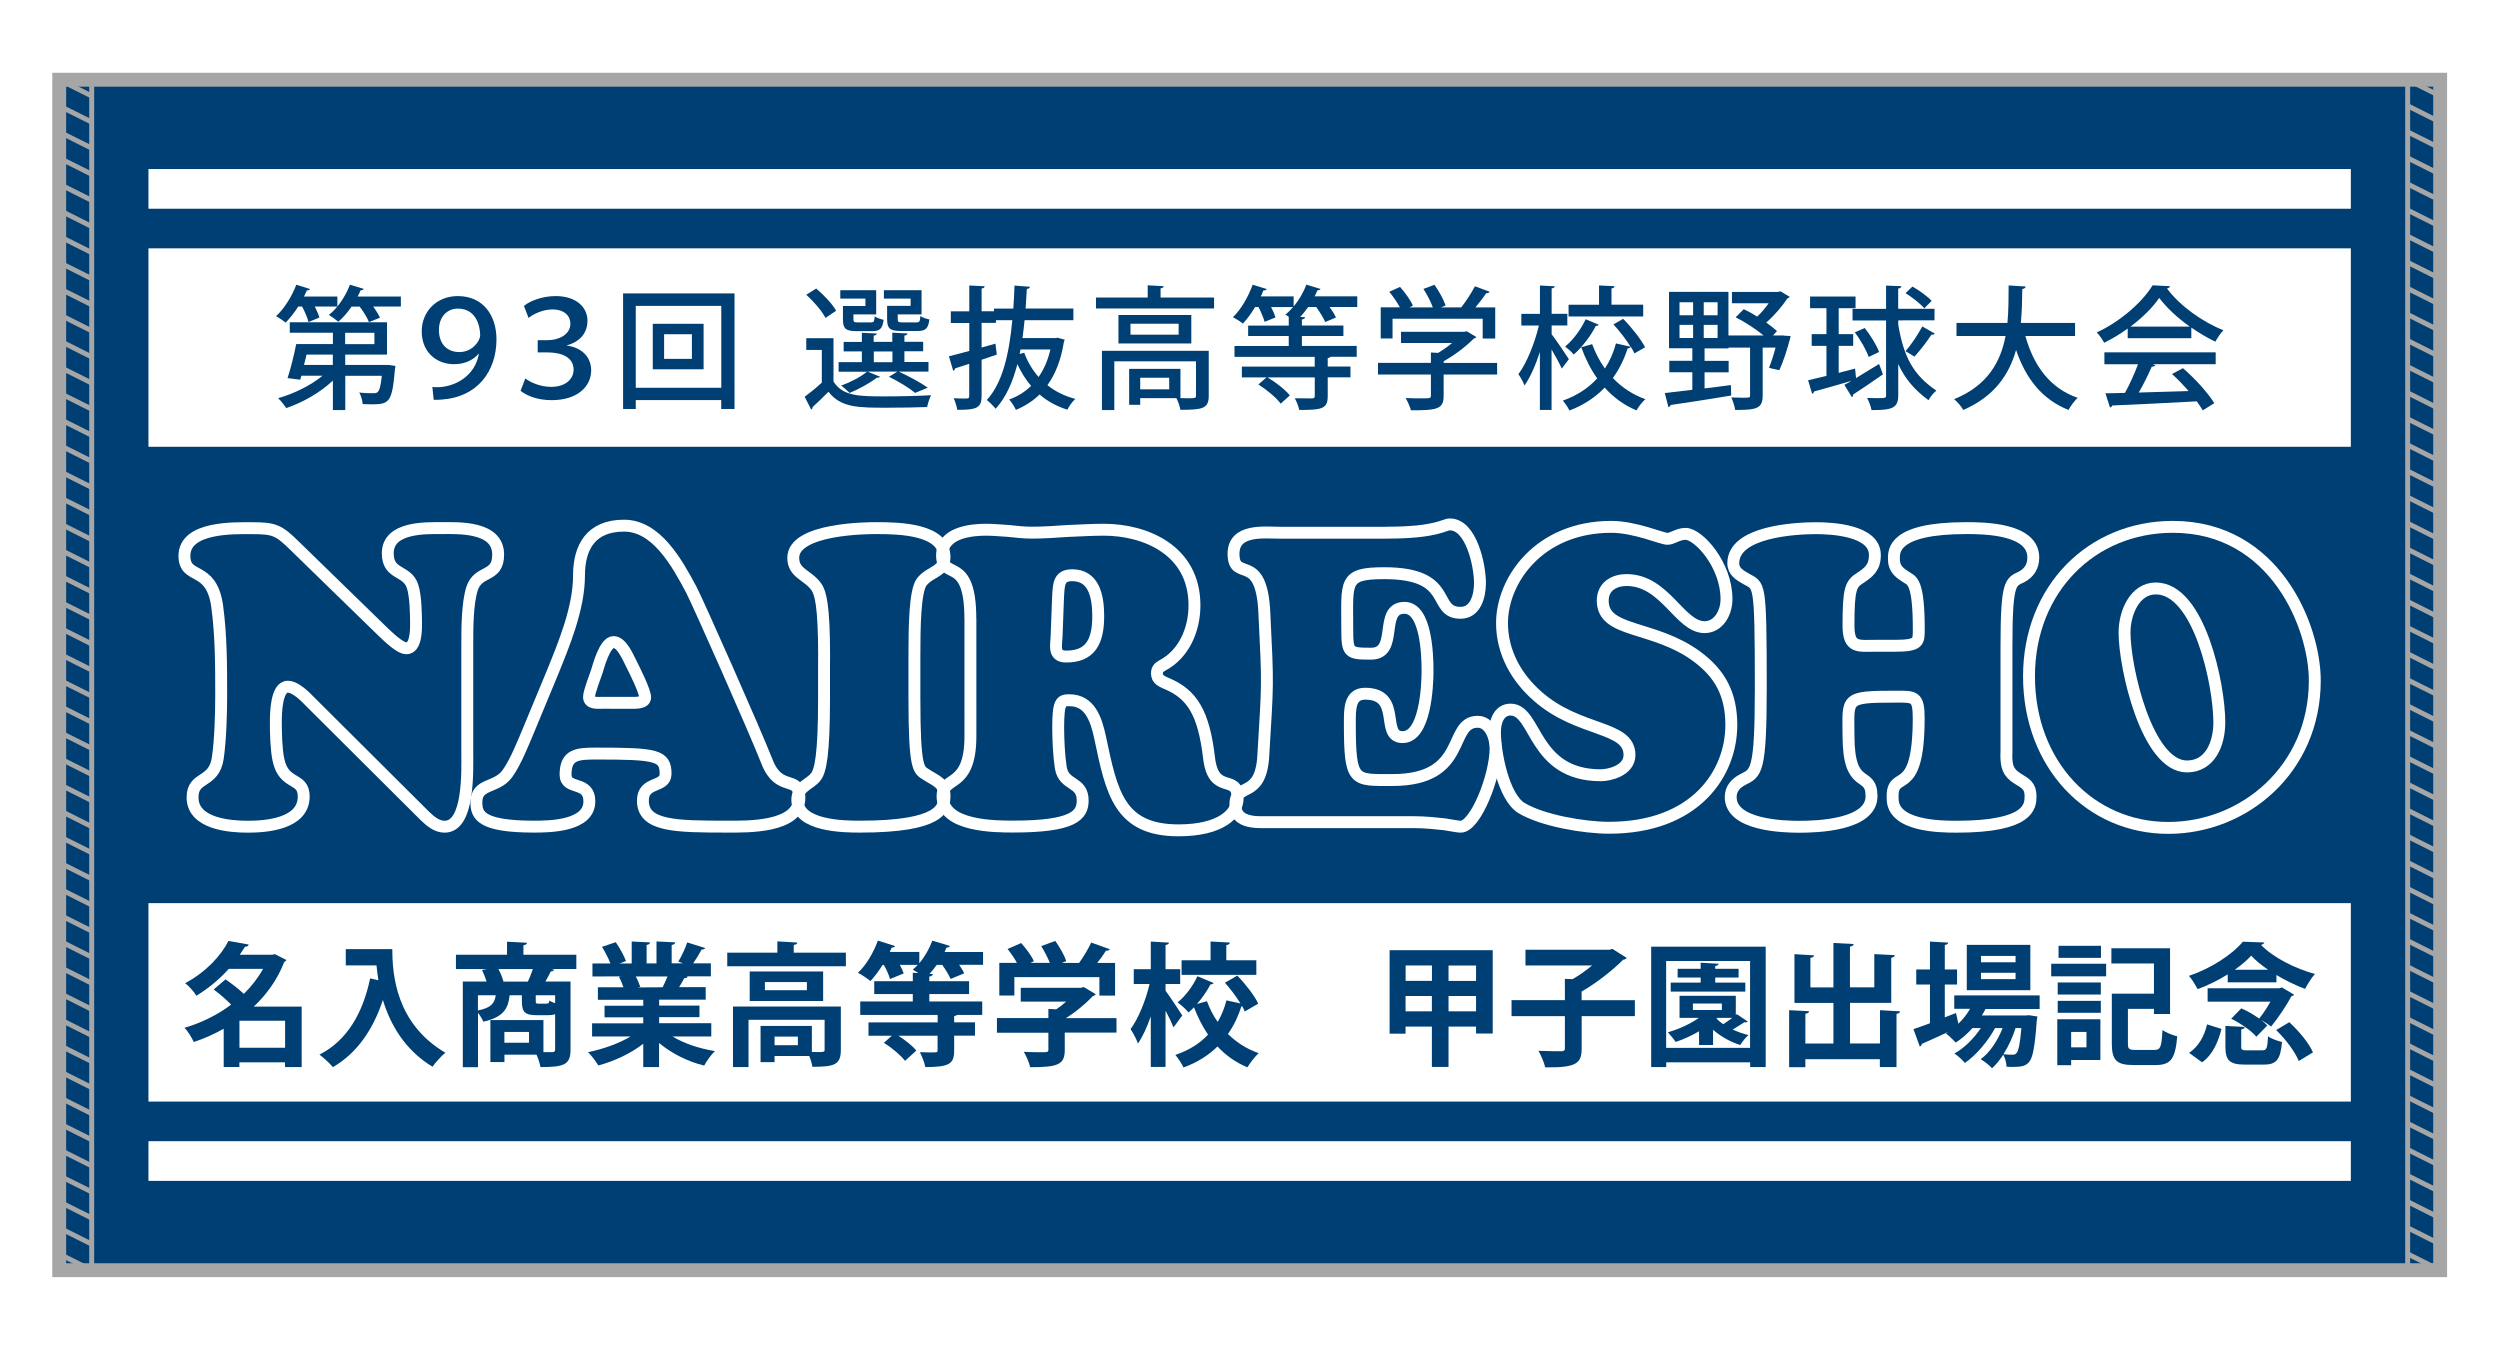 <?xml version="1.0" encoding="utf-8"?>
<!-- Generator: Adobe Illustrator 27.5.0, SVG Export Plug-In . SVG Version: 6.00 Build 0)  -->
<svg version="1.1" id="_x36_424" xmlns="http://www.w3.org/2000/svg" xmlns:xlink="http://www.w3.org/1999/xlink" x="0px" y="0px"
	 viewBox="0 0 3571.7 1927.6" style="enable-background:new 0 0 3571.7 1927.6;" xml:space="preserve">
<style type="text/css">
	.st0{fill:#FFFFFF;}
	.st1{fill:#003F73;}
	.st2{fill:none;stroke:#003F73;stroke-width:72.284;stroke-linejoin:round;stroke-miterlimit:10;}
	.st3{fill:none;stroke:#FFFFFF;stroke-width:17.008;stroke-linejoin:round;stroke-miterlimit:10;}
	.st4{fill:none;stroke:#A6A6A6;stroke-width:19.843;stroke-miterlimit:10;}
	.st5{fill:none;stroke:#A6A6A6;stroke-width:7.087;stroke-miterlimit:10;}
</style>
<rect y="0" class="st0" width="3571.7" height="1927.6"/>
<rect x="84.6" y="113.9" class="st1" width="3401.6" height="1700.8"/>
<rect x="212.1" y="241.5" class="st0" width="3146.5" height="56.7"/>
<rect x="212.1" y="1630.4" class="st0" width="3146.5" height="56.7"/>
<g>
	<rect x="212.1" y="354.8" class="st0" width="3146.5" height="283.5"/>
	<g>
		<path class="st1" d="M440.7,460.1c-1.3-5.9-5.1-14.6-9.1-22.2h-5.5c-5.5,8.7-11.8,16.7-18,23c-3.4-2.8-9.5-7-13.7-9.1
			c11.4-10.6,22.6-28.1,28.9-45l19.6,6.1c-0.6,1.3-2.1,2.1-4.4,1.9c-1.3,2.9-2.7,5.9-4.2,8.9h47.7v14.2h-32.3
			c2.8,5.7,5.5,11.4,6.6,15.8L440.7,460.1z M550.7,521.5l4-0.2l10.3,1.5c-0.2,1.3-0.4,3.4-0.8,5.1c-4,46.6-7.8,49.8-33.4,49.8
			c-3.8,0-8.2-0.2-12.7-0.4c-0.2-5.1-2.3-12-4.8-16.5c8.4,1,16.3,1,19.8,1c3,0,4.9-0.2,6.5-1.7c2.5-2.3,4.4-8.7,5.9-23.2h-52.2v49
			h-17.7v-42.2c-17.9,17.1-43.3,31.5-66.7,39.3c-2.7-4.2-7.8-10.8-11.6-14.1c22.4-6.3,46.7-18.2,63.5-32.1h-30.2l-1.7,5.7l-18.1-2.3
			c4.4-13.1,9.3-32.9,12.4-48.6h52.4v-16.2h-61.6v-15h138.9v46.2h-59.7v14.8H550.7z M475.5,506.6h-37.6c-1.1,4.9-2.3,10.1-3.6,14.8
			h41.2V506.6z M502.4,437.9c-5.7,8.4-12.3,16-19,21.7c-3.4-2.8-9.5-7.2-13.5-9.7c12.2-9.5,23.8-26.4,30-43.1
			c8.9,2.7,14.4,4.2,19.8,5.9c-0.6,1.3-2.1,2.1-4.4,1.9c-1.3,3-2.7,6.1-4.4,9.1h61.8v14.2h-39.5c4,5.7,7.8,11.6,9.7,16l-15.8,6.3
			c-2.3-6.1-7.8-15-13.3-22.2H502.4z M493.1,475.5v16.2h41.8v-16.2H493.1z"/>
		<path class="st1" d="M683.7,505.5c-7.4,8.5-19,14.8-35,14.8c-25.3,0-46.2-17.3-46.2-46.9c0-28.1,21.1-50.4,51.5-50.4
			c36.9,0,55.3,28.3,55.3,61.9c0,45.2-27,82.3-77.7,85.9c-4.2,0.4-8.5,0.6-12,0.4l-1.9-18.4c1.9,0.2,4,0.4,6.5,0.4
			c25.1,0,54.3-15.4,60-47.7H683.7z M627.1,471.5c0,19.4,11.2,31.5,29.3,31.5c18.2,0,29.6-15.6,29.6-24.1c0-11.4-4.8-38-31.9-38
			C639.2,440.9,627.1,452.1,627.1,471.5z"/>
		<path class="st1" d="M748.5,437.1c8.9-7.4,26.6-14.1,45.2-14.1c30,0,45.6,16.3,45.6,35.2c0,16.3-9.3,29.5-29.3,35.2v0.4
			c18.8,2.3,34.6,14.4,34.6,35.5c0,21.9-18.6,42.4-56.4,42.4c-19,0-34.6-5.5-44.5-13.3l6.8-17.7c6.8,5.3,20.9,12,36.9,12
			c22.4,0,32.1-12.7,32.1-24.5c0-18.6-18.6-24.7-36.9-24.7h-14.4v-17.5h14.4c15.4,0,32.3-7.8,32.3-23.6c0-11-8.5-20.3-25.7-20.3
			c-13.7,0-27.7,6.7-34,12.2L748.5,437.1z"/>
		<path class="st1" d="M890.2,419.2h159.2v165.1h-19v-12.7H908.3v12.7h-18.1V419.2z M908.3,554h122.2v-117H908.3V554z M932.6,462.6
			h72.6v65h-72.6V462.6z M988.5,512.7v-35.2h-39.7v35.2H988.5z"/>
		<path class="st1" d="M1190.8,483.1V545c13.1,21.3,37.6,21.3,73.7,21.3c22.2,0,48.8-0.6,65.6-1.7c-1.9,4-4.6,11.8-5.5,16.9
			c-14.4,0.6-36.7,1-56.8,1c-42.2,0-66.3,0-84.2-22.8c-7.8,8-16,15.8-22.8,22c0.2,1.7-0.4,2.7-1.9,3.4l-9.3-18.2
			c7.4-5.5,16.3-12.7,24.5-20.3v-46.7h-22.2v-16.7H1190.8z M1166.1,412.2c10.8,9.1,23.2,22.2,28.5,31.7l-15.2,10.3
			c-4.9-9.5-16.7-23.4-27.5-33.1L1166.1,412.2z M1240,531.2l17.3,7c-0.8,1.1-2.3,1.7-4.4,1.3c-10.1,7.8-25.7,16.3-39,21.9
			c-3-3-8.6-8-12.2-10.5c12.9-4.6,27.7-12.2,36.9-19.8h-40.5v-13.7h33.2v-15.4h-26v-13.5h26v-13.1l21.3,1.1c-0.2,1.7-1.3,2.7-4.4,3
			v8.9h26.6v-13.1l21.7,1.1c-0.2,1.7-1.3,2.7-4.4,3v8.9h26.8v13.5h-26.8v15.4h34.4v13.7h-42.4c15,7,31.7,16,41.4,23l-18.1,7.4
			c-8.4-7-23.2-16.2-37.4-23l12-7.4H1240z M1236.4,437.1v-10.5h-35.9v-12h51.3v34.6h-32.5v7c0,3.8,1,4.4,6.7,4.4h18.2
			c4,0,4.9-0.9,5.5-8.5c3,2.1,8.7,4,12.7,4.8c-1.5,12.7-5.5,16.2-16.3,16.2h-22.2c-15.4,0-19.6-3.4-19.6-16.7v-19.2H1236.4z
			 M1248.4,502.1v15.4h26.6v-15.4H1248.4z M1301,437.1v-10.5h-38.2v-12h53.8v34.6h-34v6.8c0,4,1,4.6,6.8,4.6h19.6
			c4.6,0,5.5-1.1,5.9-9.1c3,2.3,8.9,4,12.9,4.9c-1.5,13.1-5.7,16.5-16.9,16.5h-23.4c-15.8,0-20.1-3.4-20.1-16.7v-19.2H1301z"/>
		<path class="st1" d="M1511,482.5l10.1,2.8c-0.2,1.3-0.6,1.9-1.1,2.9c-4,25.8-12.2,46.4-23.6,62.1c11.2,8.9,24.5,15.6,39.9,19.6
			c-4,3.6-9.1,10.6-11.4,15.4c-15.4-4.8-28.7-12.2-39.7-21.7c-9.7,9.5-21.1,16.7-33.8,22c-2.1-4.6-6.3-11.4-9.7-14.8
			c11.8-4.2,22.2-10.6,31.4-19.4c-7.8-9.1-14.2-19.6-19.6-31.2c-6.6,25.7-16.3,47.5-31,63.8c-2.5-3.2-8.9-9.7-12.7-12.5
			c22.2-23.9,31.9-65,36.5-114h-23.4v3.8h-20.5v35.2l19.8-5.5l1.9,15.6c-7.2,2.5-14.6,4.9-21.7,7.4v51.5c0,16.7-6.1,20.3-34.8,20
			c-0.6-4.6-2.9-11.8-5.1-16.5c4.8,0.2,9.5,0.4,13.1,0.4c8.2,0,9.1,0,9.1-3.8v-45.8c-7.6,2.5-14.4,4.8-20.1,6.5
			c-0.2,1.7-1.3,2.9-2.8,3.4l-6.1-20.7c8-1.9,18-4.6,29.1-7.6v-39.9h-26.4v-16.7h26.4v-36.9l22,1.1c-0.2,1.7-1.3,2.9-4.4,3.2v32.5
			h17.7v-3.8h27.6c0.8-10.6,1.3-21.7,1.7-32.9l22,1.7c-0.2,1.9-1.7,2.8-4.4,3.2l-1.7,27.9h68.2v16.7h-69.7c-0.8,8.7-1.9,17.3-3,25.5
			h47.3L1511,482.5z M1456.7,505.7l6.6-1.7c4.8,12.9,11.6,24.5,20.5,34.6c7.6-10.8,13.3-23.9,16.9-39.3H1458L1456.7,505.7z"/>
		<path class="st1" d="M1658.1,425.1h76.4v15.6h-168.7v-15.6h73.9v-17.5l22.8,1.3c-0.2,1.7-1.3,2.7-4.4,3V425.1z M1726.9,501.1v64.4
			c0,18.2-8.5,20-40.5,20c-0.8-5.1-3.4-12.2-5.7-16.7H1629v9.5h-15.8V527h73.3v41.8c4.4,0,8.2,0.2,11.4,0.2c9.3,0,10.8-0.2,10.8-3.6
			v-49.2H1592v69.7h-17.7v-84.7H1726.9z M1597.8,450H1702v40.7h-104.1V450z M1683.9,478.1v-15.6h-68.8v15.6H1683.9z M1670.4,556.2
			v-16.5H1629v16.5H1670.4z"/>
		<path class="st1" d="M1939.1,423.4v15.2h-39.5c3.8,5.3,7.2,10.8,9.1,15l-15.4,6.5c-2.3-5.7-7.6-14.2-12.9-21.5H1869
			c-3.6,5.1-7.4,9.9-11.4,14.2l7,0.4c-0.2,1.5-1.5,2.7-4.6,3.2v8.7h59.3V480h-59.3v14.2h78.3v15.6h-37.4c-0.6,0.8-1.7,1.5-4,1.7
			v12.2h32.5v15.4h-32.5v27c0,18.2-8.7,19.6-40.7,19.6c-1-5.1-3.8-12-6.3-16.7c11,0.2,21.3,0.2,24.5,0.2c3-0.2,4-1,4-3.4v-26.6
			h-67.5c11.8,7,25.3,17.5,31.9,25.7l-13.1,11.8c-6.1-8.4-19.8-19.8-31.9-27.4l11.6-10.1h-35.2v-15.4h104.1v-13.9h-114.6v-15.6h77.5
			V480h-58v-14.8h58v-12.7c-1.7-1.1-3.4-2.3-4.8-3c3.8-3,7.4-6.7,11-10.8H1816c2.8,5.3,5.1,10.8,6.3,14.8l-15.6,6.3
			c-1.5-5.5-4.9-13.9-8.7-21.1h-4.9c-5.3,8.9-11.4,17.3-17.5,23.6c-3.4-2.9-9.9-7-14.1-9.1c11.2-10.8,22-29.1,28.1-46.4l20.1,6.1
			c-0.6,1.5-2.3,2.3-4.6,1.9c-1.1,2.9-2.5,5.9-3.8,8.7h46.9v14.4c7.4-8.9,14.1-20.1,18.1-31.2c9.1,2.7,14.8,4.4,20.3,6.1
			c-0.6,1.3-2.1,2.1-4.4,1.9c-1.1,2.9-2.7,5.9-4,8.7H1939.1z"/>
		<path class="st1" d="M2138.9,518.4v16.7h-76.4v30.6c0,19-9.9,20.5-46.7,20.5c-1.3-5.1-4.8-12.7-7.6-17.5
			c8.2,0.4,16.3,0.4,22.4,0.4c12.7,0,13.7,0,13.7-4v-30h-75.6v-16.7h75.6v-14.8l10.3,0.6c7-4.2,13.9-9.1,20-14.2h-73v-16h90.8l3-0.8
			l13.9,8.4c-0.8,1.1-2.3,1.7-3.6,2.1c-10.5,10.5-26.8,23.4-43.1,32.3v2.5H2138.9z M1989.5,455.3v28.3h-16.9v-44.5h27.4
			c-3.8-7-9.7-15.6-15.2-22.2l15.4-7c7.2,8,15.2,19.2,18.4,26.8l-5.1,2.5h33.6c-2.9-8-8.2-18.4-13.5-26.4l15.8-5.9
			c6.5,9.1,13.3,21.3,15.8,29.6l-6.7,2.7h29.1c7-8.9,14.8-20.9,19.6-30.2c18.8,6.8,20,7.4,20.9,8c-0.8,1.5-2.3,2.1-4.8,1.9
			c-4,6.1-9.7,13.5-15.4,20.3h28.3v44.5h-17.9v-28.3H1989.5z"/>
		<path class="st1" d="M2216.7,477.4c5.5,7,21.3,30.2,24.7,35.7l-10.1,13.5c-2.9-6.5-8.9-17.7-14.6-27.4v86.5h-16.7v-82.8
			c-6.1,18.8-13.9,36.5-22,47.9c-1.7-4.9-5.7-12-8.7-16.2c12-16,23.4-44.7,29.3-69.5h-25.1v-16.7h26.6v-40.5l21.1,1.1
			c-0.2,1.5-1.3,2.7-4.4,3v36.3h22.4V465h-22.4V477.4z M2318.9,455.5c12.2,12.2,25.5,29.1,31.4,40.7l-15.2,8.7
			c-1.3-2.8-3-6.1-5.3-9.5c-0.6,1.5-2.1,2.3-4.4,2.3c-4.8,15-11.8,29.5-21.1,42.4c12.7,13.3,28.3,23.8,46.4,30.2
			c-4.2,3.6-9.9,11-12.7,16c-17.7-7.4-32.7-18.4-45.4-32.5c-13.1,13.5-29.6,24.9-50.4,32.7c-1.9-4.2-6.5-10.8-9.3-14.2
			c20.5-7.2,36.7-18.2,49-31.7c-9.3-13.1-16.9-28.1-22.8-44.5l15.6-4.4c4.6,12.5,10.6,24.1,18.2,34.8c7.2-11,12.4-23.2,15.8-35.9
			l20.9,4.8c-6.3-10.3-15.8-22.4-24.5-31.9L2318.9,455.5z M2284.1,463.9c-0.8,1.1-2.1,1.9-4.2,1.7c-6.8,13.5-18.8,29.8-31.5,40.9
			c-2.7-3.4-8.5-8.5-12.3-11.4c11.8-9.7,23-25.3,29.3-39L2284.1,463.9z M2347.6,435.4v16.7H2241v-16.7h43.5v-27.6l22.2,1.1
			c-0.2,1.7-1.3,2.7-4.4,3.2v23.2H2347.6z"/>
		<path class="st1" d="M2548.5,479.5l9.7,0.6l-0.6,3c-4,15.4-9.9,34-15.6,45.8c-13.1-2.8-13.9-3.2-14.6-3.6c3-7.2,6.5-18.1,9.3-28.7
			h-18.4v68.6c0,18.6-8.9,20.5-39.3,20.5c-0.6-5.1-3.2-12.7-5.5-17.9c5.9,0.2,11.8,0.4,16.3,0.4c9.9,0,10.5,0,10.5-3.4v-68.2h-30.8
			v1.1h-34.2v17.9h34.4v16.3h-34.4v23c12.3-1.5,25.1-3,37.6-4.8l0.4,15c-31.7,5.3-65.4,10.5-86.5,13.5c-0.4,1.9-1.9,2.7-3.2,3
			l-5.1-20.1c10.6-1.1,24.1-2.7,39.3-4.6v-25.1h-32.9v-16.3h32.9v-17.9h-33.3v-80.6h84.9v62.3h50.2c-11-9.1-26.4-19.2-39.9-26
			l11.6-11.6c6.3,3,12.9,6.6,19.2,10.6c5.9-5.5,11.6-12.3,16.3-19h-52.4v-16.2h65.9l3.2-1l13.5,8c-0.6,1-1.9,1.9-3.4,2.3
			c-7.2,10.8-18.4,24.3-30.2,34.4c6.1,4.4,11.4,8.6,15.4,12.2l-5.7,6.3H2548.5z M2399.5,431.8v18.6h19.4v-18.6H2399.5z
			 M2399.5,464.1v18.8h19.4v-18.8H2399.5z M2453.9,450.4v-18.6h-19.8v18.6H2453.9z M2453.9,482.9v-18.8h-19.8v18.8H2453.9z"/>
		<path class="st1" d="M2651.7,540.1c10.1-6.1,21.7-13.1,32.9-20.1l5.5,14.8c-15.2,10.8-31.7,21.8-42.6,28.9c0.2,1.5-0.6,3-1.7,3.8
			l-10.8-17.7c2.9-1.5,6.1-3.2,9.5-5.3v-0.2c-19.8,5.9-39.7,11.4-52.8,15c-0.2,1.7-1.5,2.9-2.8,3.2l-5.7-19.2
			c7.4-1.7,16.3-3.8,26.2-6.3v-42.9h-21.1v-16.7h21.1v-37.1H2586v-16.7h65v16.7h-24.1v37.1h20.7v16.7h-20.7v38.6
			c7.6-1.9,15.6-4,23.4-6.1L2651.7,540.1z M2712,457.8v5.9c7.6,45.8,21.3,72,54.5,94.4c-4.2,3.2-8.9,8.9-11.2,13.7
			c-20.5-15-34-31.2-43.3-51.7v44.5c0,18.6-8.7,21.3-38.2,21.3c-0.8-4.8-3.6-12.5-6.3-17.3c5.3,0.2,10.3,0.2,14.2,0.2
			c12,0,12.9,0,12.9-4.2V457.8h-47.9v-16.5h47.9V408l21.9,0.9c-0.2,1.7-1.3,2.9-4.6,3.4v28.9h51.9v16.5H2712z M2664.1,468.6
			c8.2,10.5,17.1,24.7,20.5,34.2l-14.8,7.2c-3.2-9.5-11.6-24.1-19.8-35.2L2664.1,468.6z M2732.3,409.4c9.7,5.5,21.7,14.2,27.4,20.5
			l-10.5,10.6c-5.5-6.5-17.1-15.6-26.8-21.7L2732.3,409.4z M2764.2,476.6c-0.8,1.5-2.7,1.7-4.8,1.5c-5.9,9.3-16.5,23-24.3,31.4
			c-0.2,0-12.7-7.8-12.7-7.8c8-9.1,18.2-24.3,23.9-35.3L2764.2,476.6z"/>
		<path class="st1" d="M2964.7,480h-71.1c11.8,42.2,34.8,74.5,74.7,88.4c-4.4,4-10.3,12-13.1,17.3c-38.2-15.4-60.8-44.8-74.9-85.7
			c-9.7,34.4-30.4,66.3-75.4,85.7c-2.7-4.9-8.2-11.4-13.1-15.4c48.3-19.6,66.5-53.8,73.5-90.3h-70.1v-18.6h72.8
			c1.7-18.2,1.5-36.7,1.7-53.6l24.3,1.5c-0.2,1.9-1.7,3.2-4.8,3.6c-0.2,15-0.4,31.5-2.1,48.5h77.5V480z"/>
		<path class="st1" d="M3039.8,483.3v-13.9c-10.5,7.6-22,14.6-33.6,20.3c-2.3-4.2-6.8-11-10.6-14.8c33.3-15.2,65.2-43.3,79.8-67.3
			l24.9,1.3c-0.4,1.5-2.1,2.9-4.4,3.2c18.1,24.7,51.1,48.1,80.6,59.7c-4.4,4.6-8.4,11-11.6,16.3c-11.2-5.3-23-12.4-34.2-20.1v15.2
			H3039.8z M3006.5,520.3v-16.9h159v16.9h-90.4l4.2,1.3c-0.8,1.5-2.5,2.3-5.1,2.3c-4.8,10.8-11.6,24.9-18.6,36.9
			c22-0.6,46.7-1.3,71.1-2.1c-7.4-8.6-15.6-17.3-23.6-24.3l15.6-8.4c17.5,15,35.9,35.5,44.8,50l-16.5,10.3
			c-2.3-3.8-5.1-8.4-8.5-12.9c-44.5,2.5-91.2,4.6-120.8,5.9c-0.4,1.7-1.7,2.5-3.2,2.9l-6.5-20.3c8-0.2,17.5-0.2,27.9-0.6
			c6.7-12.2,13.9-27.9,18.6-40.9H3006.5z M3128.5,466.6c-17.5-12.4-33.2-27-43.7-41c-9.1,13.5-23.8,28.1-41,41H3128.5z"/>
	</g>
</g>
<g>
	<g>
		<path class="st2" d="M547.7,903.2c6.4,5.9,23.4,23,32.9,23c13.3,0,13.8-24.2,13.8-34.2c0-14.8-0.5-40.1-4.8-53.7
			c-7.4-24.8-35.6-15.9-35.6-47.8c0-37.8,54.2-36,76.5-36c23.4,0,81.2-3,81.2,37.8c0,33.6-28.1,21.2-37.2,48.4
			c-6.9,21.2-6.9,57.8-6.9,80.2v152.8c0,26.5,3.2,107.4-32.4,107.4c-10.6,0-19.6-7.1-27.6-14.8l-164.1-163.4
			c-7.4-7.7-21.2-21.8-32.4-21.8c-16.5,0-17,38.3-17,50.7c0,16.5,0.5,38.3,3.7,53.7c8,37.8,36.1,23.6,36.1,52.5
			c0,39.5-54.7,43.1-79.7,43.1c-24.4,0-79.1-3.5-79.1-41.9c0-31.3,30.8-18.9,36.1-56.6c3.7-25.4,4.8-62.5,4.8-89.1
			c0-42.5,0-85.5-5.8-128c-8.5-59-46.7-36-46.7-71.4c0-41.9,71.7-39.5,95.6-39.5c32.9,0,38.8,2.4,62.7,26L547.7,903.2z"/>
		<path class="st2" d="M789,961.6c16.5-40.7,38.2-92.6,38.2-139.2c0-40.7,17-71.4,64.3-71.4c46.2,0,75.4,52.5,96.1,91.4
			c9,17.1,89.2,197.6,108.3,246c17.5,44.8,46.2,17.7,46.2,51.3c0,43.1-75.4,41.3-102,41.3c-75.9,0-121.6-0.6-121.6-37.2
			c0-28.3,32.4-17.7,32.4-38.3c0-26.5-13.3-28.9-98.8-28.9c-27.6,0-44.1,1.2-44.1,30.1c0,23,34,7.7,34,38.3c0,35.4-57.3,36-78.6,36
			c-75.9,0-82.8-15.9-82.8-34.8c0-27.7,28.7-19.5,44.1-40.7c11.7-15.9,22.8-44.2,30.8-63.1L789,961.6z M900.5,1004.1
			c5.3,0,21.2,1.2,21.2-7.7c0-8.9-15.4-39.5-19.6-47.8c-4.8-9.4-13.8-31.3-25.5-31.3c-12.7,0-21.8,35.4-23.9,41.9
			s-11.2,29.5-11.2,36.6c0,10,13.3,8.3,19.1,8.3H900.5z"/>
		<path class="st2" d="M1177.4,938.6c0-74.9-5.3-92-11.2-100.3c-12.2-17.1-32.9-18.9-32.9-41.3c0-42.5,108.3-42.5,118.9-42.5
			c31.9,0,97.2,1.2,97.2,41.3c0,21.2-20.2,20.1-32.4,35.4c-10.1,13-10.6,66.1-10.6,107.4V997c0,105,6.4,102.7,17,109.7
			c13.3,8.8,26,11.8,26,30.1c0,17.7-4.8,44.2-121.1,44.2c-22.3,0-89.2-0.6-89.2-38.3c0-18.9,18.1-21.8,26.5-33
			c6.4-8.3,11.7-30.1,11.7-112.7V938.6z"/>
		<path class="st2" d="M1386.3,883.7c0-91.4-40.4-53.7-40.4-90.3c0-32.5,41.4-36.6,62.7-36.6c11.2,0,21.8,1.2,32.9,1.8
			c10.6,1.2,21.8,2.4,32.4,2.4c17,0,34-1.2,51.5-2.4c17-0.6,34.5-1.8,51.5-1.8c60,0,129.6,29.5,129.6,108
			c0,35.4-15.4,69.6-45.1,85.5c-4.8,2.9-8.5,4.7-8.5,11.8c0,8.8,6.9,11.2,13.3,14.2c37.2,15.3,53.6,42.5,61.1,106.2
			c6.4,54.9,40.9,21.8,40.9,57.8c0,22.4-24.4,46-84.4,46c-85,0-95.6-54.3-112-132.2c-5.8-27.1-14.9-53.7-44.1-53.7
			c-11.7,0-15.9,1.8-15.9,38.9c0,17.1,1.1,40.7,3.7,57.2c4.2,27.1,31.3,18.9,31.3,47.2c0,21.2-13.3,37.2-99.3,37.2
			c-25.5,0-100.9,0-100.9-43.1c0-30.7,39.8-9.4,39.8-86.1V883.7z M1509.5,909.7c-1.1,15.3-3.7,28.3,13.8,28.3
			c34.5,0,45.7-21.2,45.7-57.8c0-28.9-6.4-58.4-37.2-58.4c-19.6,0-19.1,13.6-20.2,31.9L1509.5,909.7z"/>
		<path class="st2" d="M1981.7,761c71.2,0,81.2-11.8,89.7-11.8c30.3,0,43,57.8,43,83.8c0,19.5-6.9,42.5-27.6,42.5
			c-42,0-8-56.6-108.9-56.6c-58.9,0-53.1,11.8-53.1,79.6c0,34.2,1.6,35.4,34,35.4c40.4,0,10.1-65.5,47.8-65.5
			c30.8,0,32.9,66.7,32.9,89.7c0,24.2-3.7,95-35.6,95c-32.9,0,0-62-53.6-62c-22.3,0-21.8,22.4-21.8,41.3c0,86.1,5.3,82,61.1,82
			c108.9,0,78.1-83.2,121.6-83.2c17,0,25.5,21.2,25.5,37.8c0,40.1-28.7,112.1-49.9,112.1c-3.7,0-12.2-1.8-23.4-3.5
			c-11.7-1.2-26.6-3-44.6-3h-218.2c-35,0-35.6-17.7-35.6-25.4c0-32.4,36.1-6.5,39.8-69c6.4-107.4,6.9-96.8,1.6-203.5
			c-3.7-90.3-44.1-43.7-44.1-85.5c0-36,44.6-30.1,66.4-30.1H1981.7z"/>
		<path class="st2" d="M2145.9,890.2c0-61.4,53.1-137.5,156.1-137.5c34,0,72.2,17.1,80.2,17.1c7.4,0,14.9-7.1,26-7.1
			c18.1,0,58.4,43.7,58.4,93.2c0,20.1-11.7,40.1-31.3,40.1c-35.6,0-56.3-67.3-111.5-67.3c-16.5,0-34,8.3-34,29.5
			c0,46.6,72.7,34.2,134.3,79.6c32.9,24.2,49.4,53.7,49.4,97.9c0,69-51,146.9-174.7,146.9c-35,0-95-10-125.3-28.3
			c-25.5-15.9-37.7-78.5-37.7-108.6c0-15.9,6.4-31.9,22.3-31.9c37.7,0,31.3,93.8,129,93.8c11.7,0,40.9-6.5,40.9-28.9
			c0-42.5-72.7-31.9-131.7-84.4C2167.2,968.7,2145.9,932.7,2145.9,890.2z"/>
		<path class="st2" d="M2866.4,1077.2c0,17.7,2.1,26.5,16.5,35.4c10.6,6.5,18.1,10,18.1,24.8c0,14.2-1.1,43.7-105.7,43.7
			c-23.4,0-91.3-0.6-91.3-40.1c-2.1-45.4,37.2,4.7,37.2-115c0-31.9-6.4-30.7-32.9-30.7c-74.3,0-67.4,2.4-67.4,55.5
			c0,80.8,32.9,48.4,32.9,86.7c0,41.3-77.5,43.7-103,43.7c-24.4,0-98.2-2.4-98.2-42.5c0-12.4,8-20.1,17-24.8
			c19.1-10,26-8.3,26-131.6c0-156.9-2.1-144-21.8-155.8c-8-4.7-17.5-10-17.5-21.8c0-45.4,88.7-50.1,118.4-50.1
			c22.3,0,83.9,3,83.9,38.3c0,18.3-9,24.8-21.2,33c-13.3,8.3-16.5,15.3-16.5,67.8c0,33,13.8,28.9,39.3,28.9h27.1
			c35,0,34-5.9,34-24.2c0-64.3-9-68.4-15.9-72.6c-10.1-6.5-19.6-11.8-19.6-27.1c0-11.2-2.1-44.2,103.5-44.2c25,0,95.6,0.6,95.6,41.9
			c0,13-5.8,21.8-16.5,27.7c-15.9,7.7-21.8,5.9-21.8,99.7V1077.2z"/>
		<path class="st2" d="M2898.8,966.3c0-125.1,89.7-213.6,205.5-213.6c146.6,0,202.8,143.4,202.8,219.5
			c0,126.8-100.9,210.6-209.2,210.6C2985.9,1182.9,2898.8,1092,2898.8,966.3z M3079.9,840.7c-29.7,0-44.6,34.2-44.6,63.1
			c0,50.2,31.9,191.2,89.2,191.2c32.4,0,46.2-31.3,46.2-63.1C3170.7,978.1,3142,840.7,3079.9,840.7z"/>
	</g>
	<g>
		<path class="st1" d="M547.7,903.2c6.4,5.9,23.4,23,32.9,23c13.3,0,13.8-24.2,13.8-34.2c0-14.8-0.5-40.1-4.8-53.7
			c-7.4-24.8-35.6-15.9-35.6-47.8c0-37.8,54.2-36,76.5-36c23.4,0,81.2-3,81.2,37.8c0,33.6-28.1,21.2-37.2,48.4
			c-6.9,21.2-6.9,57.8-6.9,80.2v152.8c0,26.5,3.2,107.4-32.4,107.4c-10.6,0-19.6-7.1-27.6-14.8l-164.1-163.4
			c-7.4-7.7-21.2-21.8-32.4-21.8c-16.5,0-17,38.3-17,50.7c0,16.5,0.5,38.3,3.7,53.7c8,37.8,36.1,23.6,36.1,52.5
			c0,39.5-54.7,43.1-79.7,43.1c-24.4,0-79.1-3.5-79.1-41.9c0-31.3,30.8-18.9,36.1-56.6c3.7-25.4,4.8-62.5,4.8-89.1
			c0-42.5,0-85.5-5.8-128c-8.5-59-46.7-36-46.7-71.4c0-41.9,71.7-39.5,95.6-39.5c32.9,0,38.8,2.4,62.7,26L547.7,903.2z"/>
		<path class="st1" d="M789,961.6c16.5-40.7,38.2-92.6,38.2-139.2c0-40.7,17-71.4,64.3-71.4c46.2,0,75.4,52.5,96.1,91.4
			c9,17.1,89.2,197.6,108.3,246c17.5,44.8,46.2,17.7,46.2,51.3c0,43.1-75.4,41.3-102,41.3c-75.9,0-121.6-0.6-121.6-37.2
			c0-28.3,32.4-17.7,32.4-38.3c0-26.5-13.3-28.9-98.8-28.9c-27.6,0-44.1,1.2-44.1,30.1c0,23,34,7.7,34,38.3c0,35.4-57.3,36-78.6,36
			c-75.9,0-82.8-15.9-82.8-34.8c0-27.7,28.7-19.5,44.1-40.7c11.7-15.9,22.8-44.2,30.8-63.1L789,961.6z M900.5,1004.1
			c5.3,0,21.2,1.2,21.2-7.7c0-8.9-15.4-39.5-19.6-47.8c-4.8-9.4-13.8-31.3-25.5-31.3c-12.7,0-21.8,35.4-23.9,41.9
			s-11.2,29.5-11.2,36.6c0,10,13.3,8.3,19.1,8.3H900.5z"/>
		<path class="st1" d="M1177.4,938.6c0-74.9-5.3-92-11.2-100.3c-12.2-17.1-32.9-18.9-32.9-41.3c0-42.5,108.3-42.5,118.9-42.5
			c31.9,0,97.2,1.2,97.2,41.3c0,21.2-20.2,20.1-32.4,35.4c-10.1,13-10.6,66.1-10.6,107.4V997c0,105,6.4,102.7,17,109.7
			c13.3,8.8,26,11.8,26,30.1c0,17.7-4.8,44.2-121.1,44.2c-22.3,0-89.2-0.6-89.2-38.3c0-18.9,18.1-21.8,26.5-33
			c6.4-8.3,11.7-30.1,11.7-112.7V938.6z"/>
		<path class="st1" d="M1386.3,883.7c0-91.4-40.4-53.7-40.4-90.3c0-32.5,41.4-36.6,62.7-36.6c11.2,0,21.8,1.2,32.9,1.8
			c10.6,1.2,21.8,2.4,32.4,2.4c17,0,34-1.2,51.5-2.4c17-0.6,34.5-1.8,51.5-1.8c60,0,129.6,29.5,129.6,108
			c0,35.4-15.4,69.6-45.1,85.5c-4.8,2.9-8.5,4.7-8.5,11.8c0,8.8,6.9,11.2,13.3,14.2c37.2,15.3,53.6,42.5,61.1,106.2
			c6.4,54.9,40.9,21.8,40.9,57.8c0,22.4-24.4,46-84.4,46c-85,0-95.6-54.3-112-132.2c-5.8-27.1-14.9-53.7-44.1-53.7
			c-11.7,0-15.9,1.8-15.9,38.9c0,17.1,1.1,40.7,3.7,57.2c4.2,27.1,31.3,18.9,31.3,47.2c0,21.2-13.3,37.2-99.3,37.2
			c-25.5,0-100.9,0-100.9-43.1c0-30.7,39.8-9.4,39.8-86.1V883.7z M1509.5,909.7c-1.1,15.3-3.7,28.3,13.8,28.3
			c34.5,0,45.7-21.2,45.7-57.8c0-28.9-6.4-58.4-37.2-58.4c-19.6,0-19.1,13.6-20.2,31.9L1509.5,909.7z"/>
		<path class="st1" d="M1981.7,761c71.2,0,81.2-11.8,89.7-11.8c30.3,0,43,57.8,43,83.8c0,19.5-6.9,42.5-27.6,42.5
			c-42,0-8-56.6-108.9-56.6c-58.9,0-53.1,11.8-53.1,79.6c0,34.2,1.6,35.4,34,35.4c40.4,0,10.1-65.5,47.8-65.5
			c30.8,0,32.9,66.7,32.9,89.7c0,24.2-3.7,95-35.6,95c-32.9,0,0-62-53.6-62c-22.3,0-21.8,22.4-21.8,41.3c0,86.1,5.3,82,61.1,82
			c108.9,0,78.1-83.2,121.6-83.2c17,0,25.5,21.2,25.5,37.8c0,40.1-28.7,112.1-49.9,112.1c-3.7,0-12.2-1.8-23.4-3.5
			c-11.7-1.2-26.6-3-44.6-3h-218.2c-35,0-35.6-17.7-35.6-25.4c0-32.4,36.1-6.5,39.8-69c6.4-107.4,6.9-96.8,1.6-203.5
			c-3.7-90.3-44.1-43.7-44.1-85.5c0-36,44.6-30.1,66.4-30.1H1981.7z"/>
		<path class="st1" d="M2145.9,890.2c0-61.4,53.1-137.5,156.1-137.5c34,0,72.2,17.1,80.2,17.1c7.4,0,14.9-7.1,26-7.1
			c18.1,0,58.4,43.7,58.4,93.2c0,20.1-11.7,40.1-31.3,40.1c-35.6,0-56.3-67.3-111.5-67.3c-16.5,0-34,8.3-34,29.5
			c0,46.6,72.7,34.2,134.3,79.6c32.9,24.2,49.4,53.7,49.4,97.9c0,69-51,146.9-174.7,146.9c-35,0-95-10-125.3-28.3
			c-25.5-15.9-37.7-78.5-37.7-108.6c0-15.9,6.4-31.9,22.3-31.9c37.7,0,31.3,93.8,129,93.8c11.7,0,40.9-6.5,40.9-28.9
			c0-42.5-72.7-31.9-131.7-84.4C2167.2,968.7,2145.9,932.7,2145.9,890.2z"/>
		<path class="st1" d="M2866.4,1077.2c0,17.7,2.1,26.5,16.5,35.4c10.6,6.5,18.1,10,18.1,24.8c0,14.2-1.1,43.7-105.7,43.7
			c-23.4,0-91.3-0.6-91.3-40.1c-2.1-45.4,37.2,4.7,37.2-115c0-31.9-6.4-30.7-32.9-30.7c-74.3,0-67.4,2.4-67.4,55.5
			c0,80.8,32.9,48.4,32.9,86.7c0,41.3-77.5,43.7-103,43.7c-24.4,0-98.2-2.4-98.2-42.5c0-12.4,8-20.1,17-24.8
			c19.1-10,26-8.3,26-131.6c0-156.9-2.1-144-21.8-155.8c-8-4.7-17.5-10-17.5-21.8c0-45.4,88.7-50.1,118.4-50.1
			c22.3,0,83.9,3,83.9,38.3c0,18.3-9,24.8-21.2,33c-13.3,8.3-16.5,15.3-16.5,67.8c0,33,13.8,28.9,39.3,28.9h27.1
			c35,0,34-5.9,34-24.2c0-64.3-9-68.4-15.9-72.6c-10.1-6.5-19.6-11.8-19.6-27.1c0-11.2-2.1-44.2,103.5-44.2c25,0,95.6,0.6,95.6,41.9
			c0,13-5.8,21.8-16.5,27.7c-15.9,7.7-21.8,5.9-21.8,99.7V1077.2z"/>
		<path class="st1" d="M2898.8,966.3c0-125.1,89.7-213.6,205.5-213.6c146.6,0,202.8,143.4,202.8,219.5
			c0,126.8-100.9,210.6-209.2,210.6C2985.9,1182.9,2898.8,1092,2898.8,966.3z M3079.9,840.7c-29.7,0-44.6,34.2-44.6,63.1
			c0,50.2,31.9,191.2,89.2,191.2c32.4,0,46.2-31.3,46.2-63.1C3170.7,978.1,3142,840.7,3079.9,840.7z"/>
	</g>
	<g>
		<path class="st3" d="M547.7,903.2c6.4,5.9,23.4,23,32.9,23c13.3,0,13.8-24.2,13.8-34.2c0-14.8-0.5-40.1-4.8-53.7
			c-7.4-24.8-35.6-15.9-35.6-47.8c0-37.8,54.2-36,76.5-36c23.4,0,81.2-3,81.2,37.8c0,33.6-28.1,21.2-37.2,48.4
			c-6.9,21.2-6.9,57.8-6.9,80.2v152.8c0,26.5,3.2,107.4-32.4,107.4c-10.6,0-19.6-7.1-27.6-14.8l-164.1-163.4
			c-7.4-7.7-21.2-21.8-32.4-21.8c-16.5,0-17,38.3-17,50.7c0,16.5,0.5,38.3,3.7,53.7c8,37.8,36.1,23.6,36.1,52.5
			c0,39.5-54.7,43.1-79.7,43.1c-24.4,0-79.1-3.5-79.1-41.9c0-31.3,30.8-18.9,36.1-56.6c3.7-25.4,4.8-62.5,4.8-89.1
			c0-42.5,0-85.5-5.8-128c-8.5-59-46.7-36-46.7-71.4c0-41.9,71.7-39.5,95.6-39.5c32.9,0,38.8,2.4,62.7,26L547.7,903.2z"/>
		<path class="st3" d="M789,961.6c16.5-40.7,38.2-92.6,38.2-139.2c0-40.7,17-71.4,64.3-71.4c46.2,0,75.4,52.5,96.1,91.4
			c9,17.1,89.2,197.6,108.3,246c17.5,44.8,46.2,17.7,46.2,51.3c0,43.1-75.4,41.3-102,41.3c-75.9,0-121.6-0.6-121.6-37.2
			c0-28.3,32.4-17.7,32.4-38.3c0-26.5-13.3-28.9-98.8-28.9c-27.6,0-44.1,1.2-44.1,30.1c0,23,34,7.7,34,38.3c0,35.4-57.3,36-78.6,36
			c-75.9,0-82.8-15.9-82.8-34.8c0-27.7,28.7-19.5,44.1-40.7c11.7-15.9,22.8-44.2,30.8-63.1L789,961.6z M900.5,1004.1
			c5.3,0,21.2,1.2,21.2-7.7c0-8.9-15.4-39.5-19.6-47.8c-4.8-9.4-13.8-31.3-25.5-31.3c-12.7,0-21.8,35.4-23.9,41.9
			s-11.2,29.5-11.2,36.6c0,10,13.3,8.3,19.1,8.3H900.5z"/>
		<path class="st3" d="M1177.4,938.6c0-74.9-5.3-92-11.2-100.3c-12.2-17.1-32.9-18.9-32.9-41.3c0-42.5,108.3-42.5,118.9-42.5
			c31.9,0,97.2,1.2,97.2,41.3c0,21.2-20.2,20.1-32.4,35.4c-10.1,13-10.6,66.1-10.6,107.4V997c0,105,6.4,102.7,17,109.7
			c13.3,8.8,26,11.8,26,30.1c0,17.7-4.8,44.2-121.1,44.2c-22.3,0-89.2-0.6-89.2-38.3c0-18.9,18.1-21.8,26.5-33
			c6.4-8.3,11.7-30.1,11.7-112.7V938.6z"/>
		<path class="st3" d="M1386.3,883.7c0-91.4-40.4-53.7-40.4-90.3c0-32.5,41.4-36.6,62.7-36.6c11.2,0,21.8,1.2,32.9,1.8
			c10.6,1.2,21.8,2.4,32.4,2.4c17,0,34-1.2,51.5-2.4c17-0.6,34.5-1.8,51.5-1.8c60,0,129.6,29.5,129.6,108
			c0,35.4-15.4,69.6-45.1,85.5c-4.8,2.9-8.5,4.7-8.5,11.8c0,8.8,6.9,11.2,13.3,14.2c37.2,15.3,53.6,42.5,61.1,106.2
			c6.4,54.9,40.9,21.8,40.9,57.8c0,22.4-24.4,46-84.4,46c-85,0-95.6-54.3-112-132.2c-5.8-27.1-14.9-53.7-44.1-53.7
			c-11.7,0-15.9,1.8-15.9,38.9c0,17.1,1.1,40.7,3.7,57.2c4.2,27.1,31.3,18.9,31.3,47.2c0,21.2-13.3,37.2-99.3,37.2
			c-25.5,0-100.9,0-100.9-43.1c0-30.7,39.8-9.4,39.8-86.1V883.7z M1509.5,909.7c-1.1,15.3-3.7,28.3,13.8,28.3
			c34.5,0,45.7-21.2,45.7-57.8c0-28.9-6.4-58.4-37.2-58.4c-19.6,0-19.1,13.6-20.2,31.9L1509.5,909.7z"/>
		<path class="st3" d="M1981.7,761c71.2,0,81.2-11.8,89.7-11.8c30.3,0,43,57.8,43,83.8c0,19.5-6.9,42.5-27.6,42.5
			c-42,0-8-56.6-108.9-56.6c-58.9,0-53.1,11.8-53.1,79.6c0,34.2,1.6,35.4,34,35.4c40.4,0,10.1-65.5,47.8-65.5
			c30.8,0,32.9,66.7,32.9,89.7c0,24.2-3.7,95-35.6,95c-32.9,0,0-62-53.6-62c-22.3,0-21.8,22.4-21.8,41.3c0,86.1,5.3,82,61.1,82
			c108.9,0,78.1-83.2,121.6-83.2c17,0,25.5,21.2,25.5,37.8c0,40.1-28.7,112.1-49.9,112.1c-3.7,0-12.2-1.8-23.4-3.5
			c-11.7-1.2-26.6-3-44.6-3h-218.2c-35,0-35.6-17.7-35.6-25.4c0-32.4,36.1-6.5,39.8-69c6.4-107.4,6.9-96.8,1.6-203.5
			c-3.7-90.3-44.1-43.7-44.1-85.5c0-36,44.6-30.1,66.4-30.1H1981.7z"/>
		<path class="st3" d="M2145.9,890.2c0-61.4,53.1-137.5,156.1-137.5c34,0,72.2,17.1,80.2,17.1c7.4,0,14.9-7.1,26-7.1
			c18.1,0,58.4,43.7,58.4,93.2c0,20.1-11.7,40.1-31.3,40.1c-35.6,0-56.3-67.3-111.5-67.3c-16.5,0-34,8.3-34,29.5
			c0,46.6,72.7,34.2,134.3,79.6c32.9,24.2,49.4,53.7,49.4,97.9c0,69-51,146.9-174.7,146.9c-35,0-95-10-125.3-28.3
			c-25.5-15.9-37.7-78.5-37.7-108.6c0-15.9,6.4-31.9,22.3-31.9c37.7,0,31.3,93.8,129,93.8c11.7,0,40.9-6.5,40.9-28.9
			c0-42.5-72.7-31.9-131.7-84.4C2167.2,968.7,2145.9,932.7,2145.9,890.2z"/>
		<path class="st3" d="M2866.4,1077.2c0,17.7,2.1,26.5,16.5,35.4c10.6,6.5,18.1,10,18.1,24.8c0,14.2-1.1,43.7-105.7,43.7
			c-23.4,0-91.3-0.6-91.3-40.1c-2.1-45.4,37.2,4.7,37.2-115c0-31.9-6.4-30.7-32.9-30.7c-74.3,0-67.4,2.4-67.4,55.5
			c0,80.8,32.9,48.4,32.9,86.7c0,41.3-77.5,43.7-103,43.7c-24.4,0-98.2-2.4-98.2-42.5c0-12.4,8-20.1,17-24.8
			c19.1-10,26-8.3,26-131.6c0-156.9-2.1-144-21.8-155.8c-8-4.7-17.5-10-17.5-21.8c0-45.4,88.7-50.1,118.4-50.1
			c22.3,0,83.9,3,83.9,38.3c0,18.3-9,24.8-21.2,33c-13.3,8.3-16.5,15.3-16.5,67.8c0,33,13.8,28.9,39.3,28.9h27.1
			c35,0,34-5.9,34-24.2c0-64.3-9-68.4-15.9-72.6c-10.1-6.5-19.6-11.8-19.6-27.1c0-11.2-2.1-44.2,103.5-44.2c25,0,95.6,0.6,95.6,41.9
			c0,13-5.8,21.8-16.5,27.7c-15.9,7.7-21.8,5.9-21.8,99.7V1077.2z"/>
		<path class="st3" d="M2898.8,966.3c0-125.1,89.7-213.6,205.5-213.6c146.6,0,202.8,143.4,202.8,219.5
			c0,126.8-100.9,210.6-209.2,210.6C2985.9,1182.9,2898.8,1092,2898.8,966.3z M3079.9,840.7c-29.7,0-44.6,34.2-44.6,63.1
			c0,50.2,31.9,191.2,89.2,191.2c32.4,0,46.2-31.3,46.2-63.1C3170.7,978.1,3142,840.7,3079.9,840.7z"/>
	</g>
</g>
<rect x="212.1" y="1290.3" class="st0" width="3146.5" height="283.5"/>
<g>
	<path class="st1" d="M1985.3,1357.5h147.3v119.1h-23.8v-9.9h-39.3v57.6h-23.8v-57.6h-37.6v10.1h-22.8V1357.5z M2045.8,1379.3h-37.6
		v22h37.6V1379.3z M2008.1,1444.9h37.6V1423h-37.6V1444.9z M2108.8,1401.4v-22h-39.3v22H2108.8z M2069.5,1444.9h39.3V1423h-39.3
		V1444.9z"/>
	<path class="st1" d="M2335.7,1428.9v22.8h-76v46.2c0,21.5-7.8,27.6-52.1,27c-1.5-6.7-5.9-17.3-9.7-23.6c13.3,0.6,28.1,0.6,32.5,0.6
		c4,0,5.3-1,5.3-4.4v-45.8h-76.2v-22.8h76.2v-30.4l11,0.4c9.5-5.5,19.6-12.5,27.9-19.6h-95.2v-22.4h120.1l4-1.3l20.5,12.9
		c-1,1.5-3,2.5-5.1,2.7c-15,15-37.8,33.1-59.3,45.4v12.4H2335.7z"/>
	<path class="st1" d="M2359,1352.5h163.6v172h-22.2v-6.8h-119.9v6.8H2359V1352.5z M2380.4,1497.1h119.9v-124.1h-119.9V1497.1z
		 M2481.3,1448.9l15.6,10.5c-0.8,1-2.3,1.5-4.8,1.1c-4.2,2.9-10.8,6.8-16.7,10.3c7,3.4,14.8,6.1,22.6,8c-4,3.2-9.1,9.9-11.8,14.2
		c-14.1-4.4-27.7-12.2-38.8-21.7v21.7h-20v-19.6c-10.5,6.1-22,11.4-33.3,15.2c-2.5-3.6-8-10.3-11.2-13.7
		c15.4-4.6,31.7-11.8,44.3-20.7h-27.7v-31.5h80.4v27.4L2481.3,1448.9z M2493.5,1403.8v12.9h-106.6v-12.9h42.8v-7.2h-32.9v-12.5h32.9
		v-8.7l25.7,1.5c-0.2,1.5-1.5,2.7-4.9,3.2v4h33.4v12.5h-33.4v7.2H2493.5z M2418.6,1433.7v9.3h41.4v-9.3H2418.6z M2453.4,1454.2
		l-1.1,1.1c2.7,2.8,6.1,5.5,9.7,8c4.2-2.7,8.7-6.1,12.9-9.1H2453.4z"/>
	<path class="st1" d="M2685.7,1443.2l28.9,1.7c-0.2,1.7-1.5,3-5.1,3.6v76h-23.8v-11.2h-106.4v11.4h-23.2v-81.5l28.5,1.5
		c-0.2,1.9-1.7,3.2-5.3,3.6v42.6h40.1v-58h-55.7v-69.7l28.1,1.7c-0.2,1.9-1.7,3-5.3,3.6v42.2h32.9v-63.5l28.9,1.5
		c-0.2,1.9-1.7,3-5.3,3.8v58.1h34.8v-47.5l29.3,1.5c-0.2,1.9-1.5,3-5.1,3.8v64.4h-58.9v58h42.8V1443.2z"/>
	<path class="st1" d="M2914,1441.5h-77.3c-1.7,3.2-3.4,6.3-5.3,9.3h62.7l4.6-0.4l12.2,1.9c-0.2,1.7-0.6,3.8-1,5.5
		c-2.7,38.4-5.9,53.8-11,59.5c-5.1,5.9-11,7-24.1,7c-2.5,0-5.1,0-8-0.2c-0.4-5.1-1.9-12.5-4.8-17.3c-4.9,7.6-10.5,14.4-16,19.4
		c-4-4.4-10.6-9.7-16.3-12.9c13.1-9.3,24.3-26.6,31.4-44.5h-10.8c-10.1,18.8-27.2,39-43.1,49.8c-3.6-4.4-9.9-10.1-15-13.5
		c13.9-7.4,27.9-21.5,37.8-36.3h-12c-7.2,8.2-15.4,15.2-23.8,20.7c-3.4-3.6-10.1-10.1-14.2-13.1c1.1-0.6,2.3-1.1,3.4-1.9v-0.2
		c-14.2,6.7-27.9,12.7-37.8,17.1c0,1.9-1.3,3.2-2.8,3.8l-9.1-24.9c6.5-2.1,14.6-5.1,23.6-8.4v-55.3h-19.6v-21.5h19.6v-39.9l26,1.5
		c-0.2,1.9-1.5,2.8-4.8,3.4v35h17.5v21.5h-17.5v46.9l16-6.3c0.2,0.4,0.2,0.8,3.4,15.4c6.5-6.3,12.2-13.5,16.7-21.3h-22.6v-19.2H2914
		V1441.5z M2900.7,1349.9v64.8h-90.8v-64.8H2900.7z M2879.6,1374.8v-9.1h-49.4v9.1H2879.6z M2879.6,1398.9v-9.1h-49.4v9.1H2879.6z
		 M2879.6,1468.8c-4,12.7-10.1,26-17.3,37.4c5.7,0.6,10.6,0.6,13.1,0.6s4-0.4,5.5-2.3c2.7-2.9,5.1-12.5,7-35.7H2879.6z"/>
	<path class="st1" d="M2930.5,1394.9v-18h78.5v18H2930.5z M3000.8,1456.3v58.1H2959v7.4h-19.8v-65.6H3000.8z M2939.8,1420.9v-17.3
		h61.6v17.3H2939.8z M2939.8,1447v-17.1h61.6v17.1H2939.8z M3001.6,1351.2v17.3h-60.6v-17.3H3001.6z M2980.8,1474.3H2959v22h21.9
		V1474.3z M3040.1,1490.7c0,8,1.5,9.3,10.6,9.3h27.4c8.7,0,10.1-4.4,11.4-28.5c4.9,3.8,14.8,7.6,21.1,9.1c-2.8,31.9-9.1,41-30.8,41
		h-31.7c-23.8,0-31-6.6-31-30.6v-71.4h60.2v-43.1h-60.8v-21.7h83.8v93.9h-23v-7.4h-37.2V1490.7z"/>
	<path class="st1" d="M3182.7,1403.5v-11.4c-13.3,8.2-28.1,15.6-42.9,21.1c-2.9-5.3-8.2-14.4-12.5-19c31.2-10.5,61.9-30.4,77-48.8
		l30.8,1.1c-0.6,1.7-2.5,3-4.9,3.4c17.9,18.6,49.8,34.2,77.1,41.6c-5.3,5.9-10.5,14.6-14.1,21.3c-12.9-4.8-27.4-11.8-40.9-19.8v10.4
		H3182.7z M3173.8,1470c-4.8,18.6-12.2,36.5-27.7,47.7l-18.6-13.5c13.5-8.9,21.9-24.1,25.7-40.7L3173.8,1470z M3260.1,1410.7
		l17.3,10.3c-0.8,1.3-2.3,2.1-3.8,2.5c-6.5,12.2-18.6,30.6-28.9,43.1c-3.4-2.7-8.7-6.3-13.5-8.9v0.2c3.2,2.5,5.9,4.9,8,7.2
		l-15.6,16.1c-6.8-8.4-22.6-19.2-35.9-25.8l14.4-14.8c8.4,3.6,17.9,9.1,25.5,14.6c5.7-6.8,11.4-15.8,16.1-24.1H3154v-19.2h102.4
		L3260.1,1410.7z M3201.9,1494.5c0,5.5,1.1,6.1,8.5,6.1h21.5c6.3,0,7.4-2.3,8.4-20.1c4.6,3.6,14.1,6.8,20,8.2
		c-2.3,25.8-8.5,32.3-26.2,32.3h-26.6c-22.8,0-28.1-6.5-28.1-26v-29.3l27.5,1.5c-0.2,1.7-1.5,3-4.9,3.6V1494.5z M3240.3,1385.4
		c-9.5-6.5-17.9-13.3-24.1-20.1c-5.9,6.7-14.1,13.5-23.4,20.1H3240.3z M3284.2,1515.9c-4.9-12.7-18.8-31.2-32.3-44.3l18.8-11.2
		c13.5,12.5,28.1,29.8,33.8,43.1L3284.2,1515.9z"/>
</g>
<g>
	<path class="st1" d="M431,1438v86.5h-23.8v-6.8h-65.2v6.7h-22.4v-54.7c-13.5,7.6-27.9,14.1-42.8,19c-2.7-6.1-8.5-15.8-13.3-20.3
		c23.9-7,46.9-18.2,66.7-33.1c-6.8-7.2-16.5-15.4-24.9-21.7l16.9-14.4c8.4,5.7,18.8,13.7,26.2,20.7c11-10.8,20.3-22.8,27.4-35.7h-49
		c-12.2,13.7-27.4,26.8-46.2,38.4c-3.4-5.7-10.8-14.1-16.1-17.9c30.6-16.5,51.1-39.5,61.9-60.4l28.9,5.1c-0.6,2.1-2.3,3.2-5.3,3.2
		c-2.3,3.8-4.8,7.6-7.4,11.4H389l3.6-0.9l16.7,8.5c-0.8,1.3-1.9,2.1-3.2,2.7c-9.5,24.7-24.7,46-43.5,63.8H431z M342.1,1496.9h65.2
		v-38.6h-65.2V1496.9z"/>
	<path class="st1" d="M494,1356h66.5c0,36.3,5.1,106.4,75.8,148c-5.1,4-14.4,14.1-18.4,20c-39.9-24.1-60.4-60.8-70.9-95.4
		c-14.1,42.8-37.1,76-71.4,96c-4-4.9-13.3-13.7-19.2-17.9c38.8-19.6,61.9-58.5,72.4-108.9l11.8,2.7c-1.1-7.4-2.1-14.6-2.7-21.3H494
		V1356z"/>
	<path class="st1" d="M823.4,1363.9v20.5h-35.9l4.4,1c-0.8,1.5-2.3,2.3-5.1,2.5c-2.1,4.4-4.8,9.7-7.6,14.4h35.9v97.5
		c0,21.8-9.9,24.7-42.9,24.7c-0.9-4.9-3.2-12.2-5.7-17.7h-45.8v10.6h-20.1v-60h75.8v45.8h12.5c3.2,0,4.2-1,4.2-3.8v-50.5
		c-2.7,1.1-5.9,1.5-9.9,1.5h-16.5c-17.5,0-21.1-4.9-21.1-20.7v-7.8h-17.5c-1.9,17.9-7.6,31-37.6,37.8c-1.3-3.6-4.6-8.9-7.6-12.7
		v77.7h-21.7v-122.4h34c-1.7-5.3-4.2-11.6-6.5-16.5l7-1.3h-44.3v-20.5h73v-18.6l28.5,1.5c-0.2,1.9-1.5,3-5.1,3.6v13.5H823.4z
		 M682.8,1421.9v21.7c18.6-3.6,23.8-10.1,25.5-21.7H682.8z M712.1,1384.5c3.2,5.9,5.9,12.7,7.2,17.9h34.8c2.7-5.5,5.1-12,7.2-17.9
		H712.1z M755.8,1489.7v-15.4h-35.2v15.4H755.8z M780.5,1433.9c3,0,4-0.6,4.4-4.4c1.9,1.3,4.9,2.7,8.2,3.8v-11.4h-27.7v7.6
		c0,4,0.4,4.4,4.4,4.4H780.5z"/>
	<path class="st1" d="M1016.1,1480.8h-55.3c16.1,9.9,38.4,17.3,60.6,20.9c-5.3,4.9-12,14.4-15.4,20.7c-23.8-5.9-46.7-17.5-64.4-32.3
		v34.4H919v-33.3c-17.9,13.9-41.4,24.9-64.2,31c-3.2-5.5-9.9-14.4-14.6-19c21.5-4.4,44.1-12.4,60.6-22.4h-54.9V1462H919v-8.6h-55.3
		v-16.5H919v-8.5h-64.8v-17.9h36.5c-1.5-4.8-4-10.6-6.5-15l2.3-0.4v-0.2l-40.1,0.2v-18.6h25.7c-2.7-7.2-7.6-16.5-12-23.8l19.6-6.6
		c5.7,8.2,12,19.6,14.6,27l-9.3,3.4h17.5v-31.4l26.2,1.3c-0.2,1.9-1.7,3.2-4.9,3.6v26.4h14.1v-31.4l26.8,1.3
		c-0.2,2.1-1.9,3.2-5.1,3.8v26.2h16.2l-6.7-2.5c4.6-7.6,10.1-19.2,12.7-27.4l25.6,8c-0.6,1.5-2.3,2.3-4.9,2.1
		c-3.2,5.9-7.8,13.5-12.2,19.8h25.3v18.6h-34.8l1.7,0.6c-0.8,1.5-2.7,2.1-4.9,1.9c-1.9,3.8-4.6,8.5-7.4,12.9h38v17.9h-66.5v8.5h57.6
		v16.5h-57.6v8.6h74.5V1480.8z M946.7,1410.5c2.1-4.4,4.8-10.1,7-15.4h-45.4c2.7,4.9,5.1,10.8,6.5,14.8l-3.2,0.6v0.2L946.7,1410.5z"
		/>
	<path class="st1" d="M1134,1361.1h74.5v19.4H1039v-19.4h71.6v-16.2l28.5,1.7c-0.2,1.7-1.5,3-5.1,3.4V1361.1z M1201.3,1438v62.3
		c0,21.3-10.1,23.8-40.7,23.8c-0.6-4.4-2.3-10.3-4.4-15.4h-49.6v8.7h-20v-51.7h73.3v37.2c3.2,0,6.5,0.2,8.9,0.2
		c8.4,0,9.3-0.4,9.3-3.2V1457h-108.7v67.5h-22.2V1438H1201.3z M1071.1,1387.9H1176v42.2h-104.9V1387.9z M1152.8,1414.7v-11.6h-60
		v11.6H1152.8z M1139.9,1493.3V1481h-33.3v12.3H1139.9z"/>
	<path class="st1" d="M1404.5,1359.8v18.6h-34.2c3,4.4,5.7,8.7,7.2,12.2l-19.4,8c-2.3-5.3-7-13.3-12-20.1h-7.8
		c-3.2,4.6-6.7,8.9-10.3,12.9l4.8,0.2c-0.2,1.9-1.7,3-5.1,3.6v6.6h56.8v18.4h-56.8v10.6h75.6v19.2h-35.9c-0.8,0.8-2.1,1.3-4.2,1.7
		v8.9h29.8v19h-29.8v21.5c0,18.8-7,23.4-41.2,23.4c-1.1-6.5-4.8-15.4-7.8-21.3c5.3,0.2,10.8,0.4,15,0.4c10.3,0,10.3-0.2,10.3-3
		v-20.9h-56c9.7,6.3,20.3,14.4,25.6,21.3l-16.1,14.6c-5.9-7.8-19-18.8-30.2-25.8l11.4-10.1h-33.4v-19h98.8V1450h-110.6v-19.2h75.1
		v-10.6h-55.1v-18.4h55.1v-12l8,0.4c-2.9-1.9-5.7-3.6-8-4.9c2.5-2.1,4.8-4.4,7-6.8h-25.5c2.3,4.4,4.4,8.7,5.5,12.2l-19.6,8
		c-1.3-5.3-4.9-13.3-8.7-20.1h-1.9c-5.3,8.7-11.4,16.7-17.3,23c-4.4-3.6-12.3-8.9-17.9-11.8c11.6-10.6,22.4-29.1,28.5-46l24.7,7.8
		c-1,1.7-2.8,2.3-4.9,2.1l-2.8,6.3h42.2v16.2c7.8-9.3,14.4-20.9,18.6-32.3c9.7,2.9,17.5,5.1,25.1,7.6c-0.6,1.7-2.5,2.3-4.8,2.1
		l-2.8,6.5H1404.5z"/>
	<path class="st1" d="M1595.1,1454.4v20.9h-73.9v24.9c0,20.9-9.9,24.5-49.4,24.5c-1.3-6.5-5.7-16-9.1-22c7.8,0.4,16.3,0.6,22.4,0.6
		c11.8,0,12.7,0,12.7-3.8v-24.1h-73.5v-20.9h73.5v-13.1l11.2,0.6c4.9-3.2,9.7-7,14.1-11h-64.8v-19.8h86.3l3.6-1.1l17.3,10.3
		c-0.8,1.3-2.5,2.3-4.2,2.7c-9.5,10.1-23.8,22.4-38.6,31.5H1595.1z M1449.2,1395.9v26.4h-21.5v-46.7h25.1
		c-3.4-6.5-8.6-13.9-13.3-19.8l19.4-8.5c7,7.8,15,18.4,18.2,26l-4.9,2.3h27.7c-3-7.4-7.8-16.7-12.3-23.9l20.1-7.4
		c6.3,8.9,13.1,20.7,15.6,28.9l-6.3,2.5h24.7c6.5-8.9,13.1-20.1,17.3-29.1c25.5,9.1,26,9.3,26.6,9.7c-1.1,1.7-3.2,2.1-5.5,1.9
		c-3.2,5.3-7.8,11.6-12.5,17.5h25.5v46.7h-22.4v-26.4H1449.2z"/>
	<path class="st1" d="M1665.2,1415.4c5.3,7,20.5,30,23.9,35.3l-12.5,17.1c-2.5-6.3-6.8-15.4-11.4-23.9v80.4h-21.1v-72.2
		c-5.3,15.2-11.6,29.1-18.4,38.8c-1.9-6.3-7-15.2-10.5-20.7c11.4-15.2,21.8-41.4,27.2-64.4h-22.6v-21.1h24.3v-39.5l26,1.5
		c-0.2,1.7-1.5,2.9-4.9,3.4v34.6h20.9v21.1h-20.9V1415.4z M1767.8,1393.8c11.6,12.2,24.5,28.5,29.8,40.1l-19.2,11.2
		c-1-2.3-2.1-4.8-3.6-7.4c-0.4,0.2-1,0.2-1.3,0.2c-4.4,13.9-10.6,27.2-19.2,39.3c12.2,12,26.8,21.5,43.9,27.4
		c-5.1,4.8-12.5,14.1-16,20.3c-16.7-7-31-17.1-42.8-29.8c-12.7,12.5-28.7,22.8-48.6,30c-2.1-5.1-8-13.7-11.6-18
		c19.6-6.5,35-16.5,46.7-28.9c-8-11.8-14.6-24.9-20.1-39.1c-2.5,2.7-5.1,5.1-7.8,7.4c-3.4-4.4-10.6-10.8-15.6-14.4
		c11.4-9.1,22.2-23.9,28.3-37.4l23.2,9.7c-0.6,1.1-1.9,2.1-4.4,1.9c-4.8,8.9-11.6,19.2-19.4,28.1l14.2-4c4,10.5,8.9,20.5,15.4,29.6
		c5.7-9.7,9.7-20,12.5-30.8l20,4.4c-6.1-9.9-14.4-20.9-22.2-29.6L1767.8,1393.8z M1794.9,1371.9v20.9h-106.8v-20.9h41.4v-26.8
		l27.6,1.5c-0.2,1.9-1.7,3-5.1,3.8v21.5H1794.9z"/>
</g>
<g>
	<rect x="84.6" y="113.9" class="st4" width="3401.6" height="1700.8"/>
	<g>
		<g>
			<rect x="84.6" y="113.9" class="st5" width="46.4" height="1700.8"/>
			<line class="st5" x1="84.6" y1="113.9" x2="130.9" y2="137.1"/>
			<line class="st5" x1="84.6" y1="151.2" x2="130.9" y2="174.4"/>
			<line class="st5" x1="84.6" y1="188.5" x2="130.9" y2="211.6"/>
			<line class="st5" x1="84.6" y1="225.7" x2="130.9" y2="248.9"/>
			<line class="st5" x1="84.6" y1="263" x2="130.9" y2="286.2"/>
			<line class="st5" x1="84.6" y1="300.3" x2="130.9" y2="323.5"/>
			<line class="st5" x1="84.6" y1="337.6" x2="130.9" y2="360.8"/>
			<line class="st5" x1="84.6" y1="374.9" x2="130.9" y2="398.1"/>
			<line class="st5" x1="84.6" y1="412.1" x2="130.9" y2="435.3"/>
			<line class="st5" x1="84.6" y1="449.4" x2="130.9" y2="472.6"/>
			<line class="st5" x1="84.6" y1="486.7" x2="130.9" y2="509.9"/>
			<line class="st5" x1="84.6" y1="524" x2="130.9" y2="547.2"/>
			<line class="st5" x1="84.6" y1="561.3" x2="130.9" y2="584.5"/>
			<line class="st5" x1="84.6" y1="598.5" x2="130.9" y2="621.7"/>
			<line class="st5" x1="84.6" y1="635.8" x2="130.9" y2="659"/>
			<line class="st5" x1="84.6" y1="673.1" x2="130.9" y2="696.3"/>
			<line class="st5" x1="84.6" y1="710.4" x2="130.9" y2="733.6"/>
			<line class="st5" x1="84.6" y1="747.7" x2="130.9" y2="770.9"/>
			<line class="st5" x1="84.6" y1="784.9" x2="130.9" y2="808.1"/>
			<line class="st5" x1="84.6" y1="822.2" x2="130.9" y2="845.4"/>
			<line class="st5" x1="84.6" y1="859.5" x2="130.9" y2="882.7"/>
			<line class="st5" x1="84.6" y1="896.8" x2="130.9" y2="920"/>
			<line class="st5" x1="84.6" y1="934.1" x2="130.9" y2="957.3"/>
			<line class="st5" x1="84.6" y1="971.4" x2="130.9" y2="994.5"/>
			<line class="st5" x1="84.6" y1="1008.6" x2="130.9" y2="1031.8"/>
			<line class="st5" x1="84.6" y1="1045.9" x2="130.9" y2="1069.1"/>
			<line class="st5" x1="84.6" y1="1083.2" x2="130.9" y2="1106.4"/>
			<line class="st5" x1="84.6" y1="1120.5" x2="130.9" y2="1143.7"/>
			<line class="st5" x1="84.6" y1="1157.7" x2="130.9" y2="1180.9"/>
			<line class="st5" x1="84.6" y1="1195" x2="130.9" y2="1218.2"/>
			<line class="st5" x1="84.6" y1="1232.3" x2="130.9" y2="1255.5"/>
			<line class="st5" x1="84.6" y1="1269.6" x2="130.9" y2="1292.8"/>
			<line class="st5" x1="84.6" y1="1306.9" x2="130.9" y2="1330.1"/>
			<line class="st5" x1="84.6" y1="1344.1" x2="130.9" y2="1367.3"/>
			<line class="st5" x1="84.6" y1="1381.4" x2="130.9" y2="1404.6"/>
			<line class="st5" x1="84.6" y1="1418.7" x2="130.9" y2="1441.9"/>
			<line class="st5" x1="84.6" y1="1456" x2="130.9" y2="1479.2"/>
			<line class="st5" x1="84.6" y1="1493.3" x2="130.9" y2="1516.5"/>
			<line class="st5" x1="84.6" y1="1530.5" x2="130.9" y2="1553.7"/>
			<line class="st5" x1="84.6" y1="1567.8" x2="130.9" y2="1591"/>
			<line class="st5" x1="84.6" y1="1605.1" x2="130.9" y2="1628.3"/>
			<line class="st5" x1="84.6" y1="1642.4" x2="130.9" y2="1665.6"/>
			<line class="st5" x1="84.6" y1="1679.7" x2="130.9" y2="1702.8"/>
			<line class="st5" x1="84.6" y1="1716.9" x2="130.9" y2="1740.1"/>
			<line class="st5" x1="84.6" y1="1754.2" x2="130.9" y2="1777.4"/>
			<line class="st5" x1="84.6" y1="1791.5" x2="130.9" y2="1814.7"/>
		</g>
		<rect x="3439.8" y="113.9" class="st5" width="46.4" height="1700.8"/>
		<line class="st5" x1="3439.8" y1="113.9" x2="3486.1" y2="137.1"/>
		<line class="st5" x1="3439.8" y1="151.2" x2="3486.1" y2="174.4"/>
		<line class="st5" x1="3439.8" y1="188.5" x2="3486.1" y2="211.6"/>
		<line class="st5" x1="3439.8" y1="225.7" x2="3486.1" y2="248.9"/>
		<line class="st5" x1="3439.8" y1="263" x2="3486.1" y2="286.2"/>
		<line class="st5" x1="3439.8" y1="300.3" x2="3486.1" y2="323.5"/>
		<line class="st5" x1="3439.8" y1="337.6" x2="3486.1" y2="360.8"/>
		<line class="st5" x1="3439.8" y1="374.9" x2="3486.1" y2="398.1"/>
		<line class="st5" x1="3439.8" y1="412.1" x2="3486.1" y2="435.3"/>
		<line class="st5" x1="3439.8" y1="449.4" x2="3486.1" y2="472.6"/>
		<line class="st5" x1="3439.8" y1="486.7" x2="3486.1" y2="509.9"/>
		<line class="st5" x1="3439.8" y1="524" x2="3486.1" y2="547.2"/>
		<line class="st5" x1="3439.8" y1="561.3" x2="3486.1" y2="584.5"/>
		<line class="st5" x1="3439.8" y1="598.5" x2="3486.1" y2="621.7"/>
		<line class="st5" x1="3439.8" y1="635.8" x2="3486.1" y2="659"/>
		<line class="st5" x1="3439.8" y1="673.1" x2="3486.1" y2="696.3"/>
		<line class="st5" x1="3439.8" y1="710.4" x2="3486.1" y2="733.6"/>
		<line class="st5" x1="3439.8" y1="747.7" x2="3486.1" y2="770.9"/>
		<line class="st5" x1="3439.8" y1="784.9" x2="3486.1" y2="808.1"/>
		<line class="st5" x1="3439.8" y1="822.2" x2="3486.1" y2="845.4"/>
		<line class="st5" x1="3439.8" y1="859.5" x2="3486.1" y2="882.7"/>
		<line class="st5" x1="3439.8" y1="896.8" x2="3486.1" y2="920"/>
		<line class="st5" x1="3439.8" y1="934.1" x2="3486.1" y2="957.3"/>
		<line class="st5" x1="3439.8" y1="971.4" x2="3486.1" y2="994.5"/>
		<line class="st5" x1="3439.8" y1="1008.6" x2="3486.1" y2="1031.8"/>
		<line class="st5" x1="3439.8" y1="1045.9" x2="3486.1" y2="1069.1"/>
		<line class="st5" x1="3439.8" y1="1083.2" x2="3486.1" y2="1106.4"/>
		<line class="st5" x1="3439.8" y1="1120.5" x2="3486.1" y2="1143.7"/>
		<line class="st5" x1="3439.8" y1="1157.7" x2="3486.1" y2="1180.9"/>
		<line class="st5" x1="3439.8" y1="1195" x2="3486.1" y2="1218.2"/>
		<line class="st5" x1="3439.8" y1="1232.3" x2="3486.1" y2="1255.5"/>
		<line class="st5" x1="3439.8" y1="1269.6" x2="3486.1" y2="1292.8"/>
		<line class="st5" x1="3439.8" y1="1306.9" x2="3486.1" y2="1330.1"/>
		<line class="st5" x1="3439.8" y1="1344.1" x2="3486.1" y2="1367.3"/>
		<line class="st5" x1="3439.8" y1="1381.4" x2="3486.1" y2="1404.6"/>
		<line class="st5" x1="3439.8" y1="1418.7" x2="3486.1" y2="1441.9"/>
		<line class="st5" x1="3439.8" y1="1456" x2="3486.1" y2="1479.2"/>
		<line class="st5" x1="3439.8" y1="1493.3" x2="3486.1" y2="1516.5"/>
		<line class="st5" x1="3439.8" y1="1530.5" x2="3486.1" y2="1553.7"/>
		<line class="st5" x1="3439.8" y1="1567.8" x2="3486.1" y2="1591"/>
		<line class="st5" x1="3439.8" y1="1605.1" x2="3486.1" y2="1628.3"/>
		<line class="st5" x1="3439.8" y1="1642.4" x2="3486.1" y2="1665.6"/>
		<line class="st5" x1="3439.8" y1="1679.7" x2="3486.1" y2="1702.8"/>
		<line class="st5" x1="3439.8" y1="1716.9" x2="3486.1" y2="1740.1"/>
		<line class="st5" x1="3439.8" y1="1754.2" x2="3486.1" y2="1777.4"/>
		<line class="st5" x1="3439.8" y1="1791.5" x2="3486.1" y2="1814.7"/>
	</g>
</g>
</svg>
